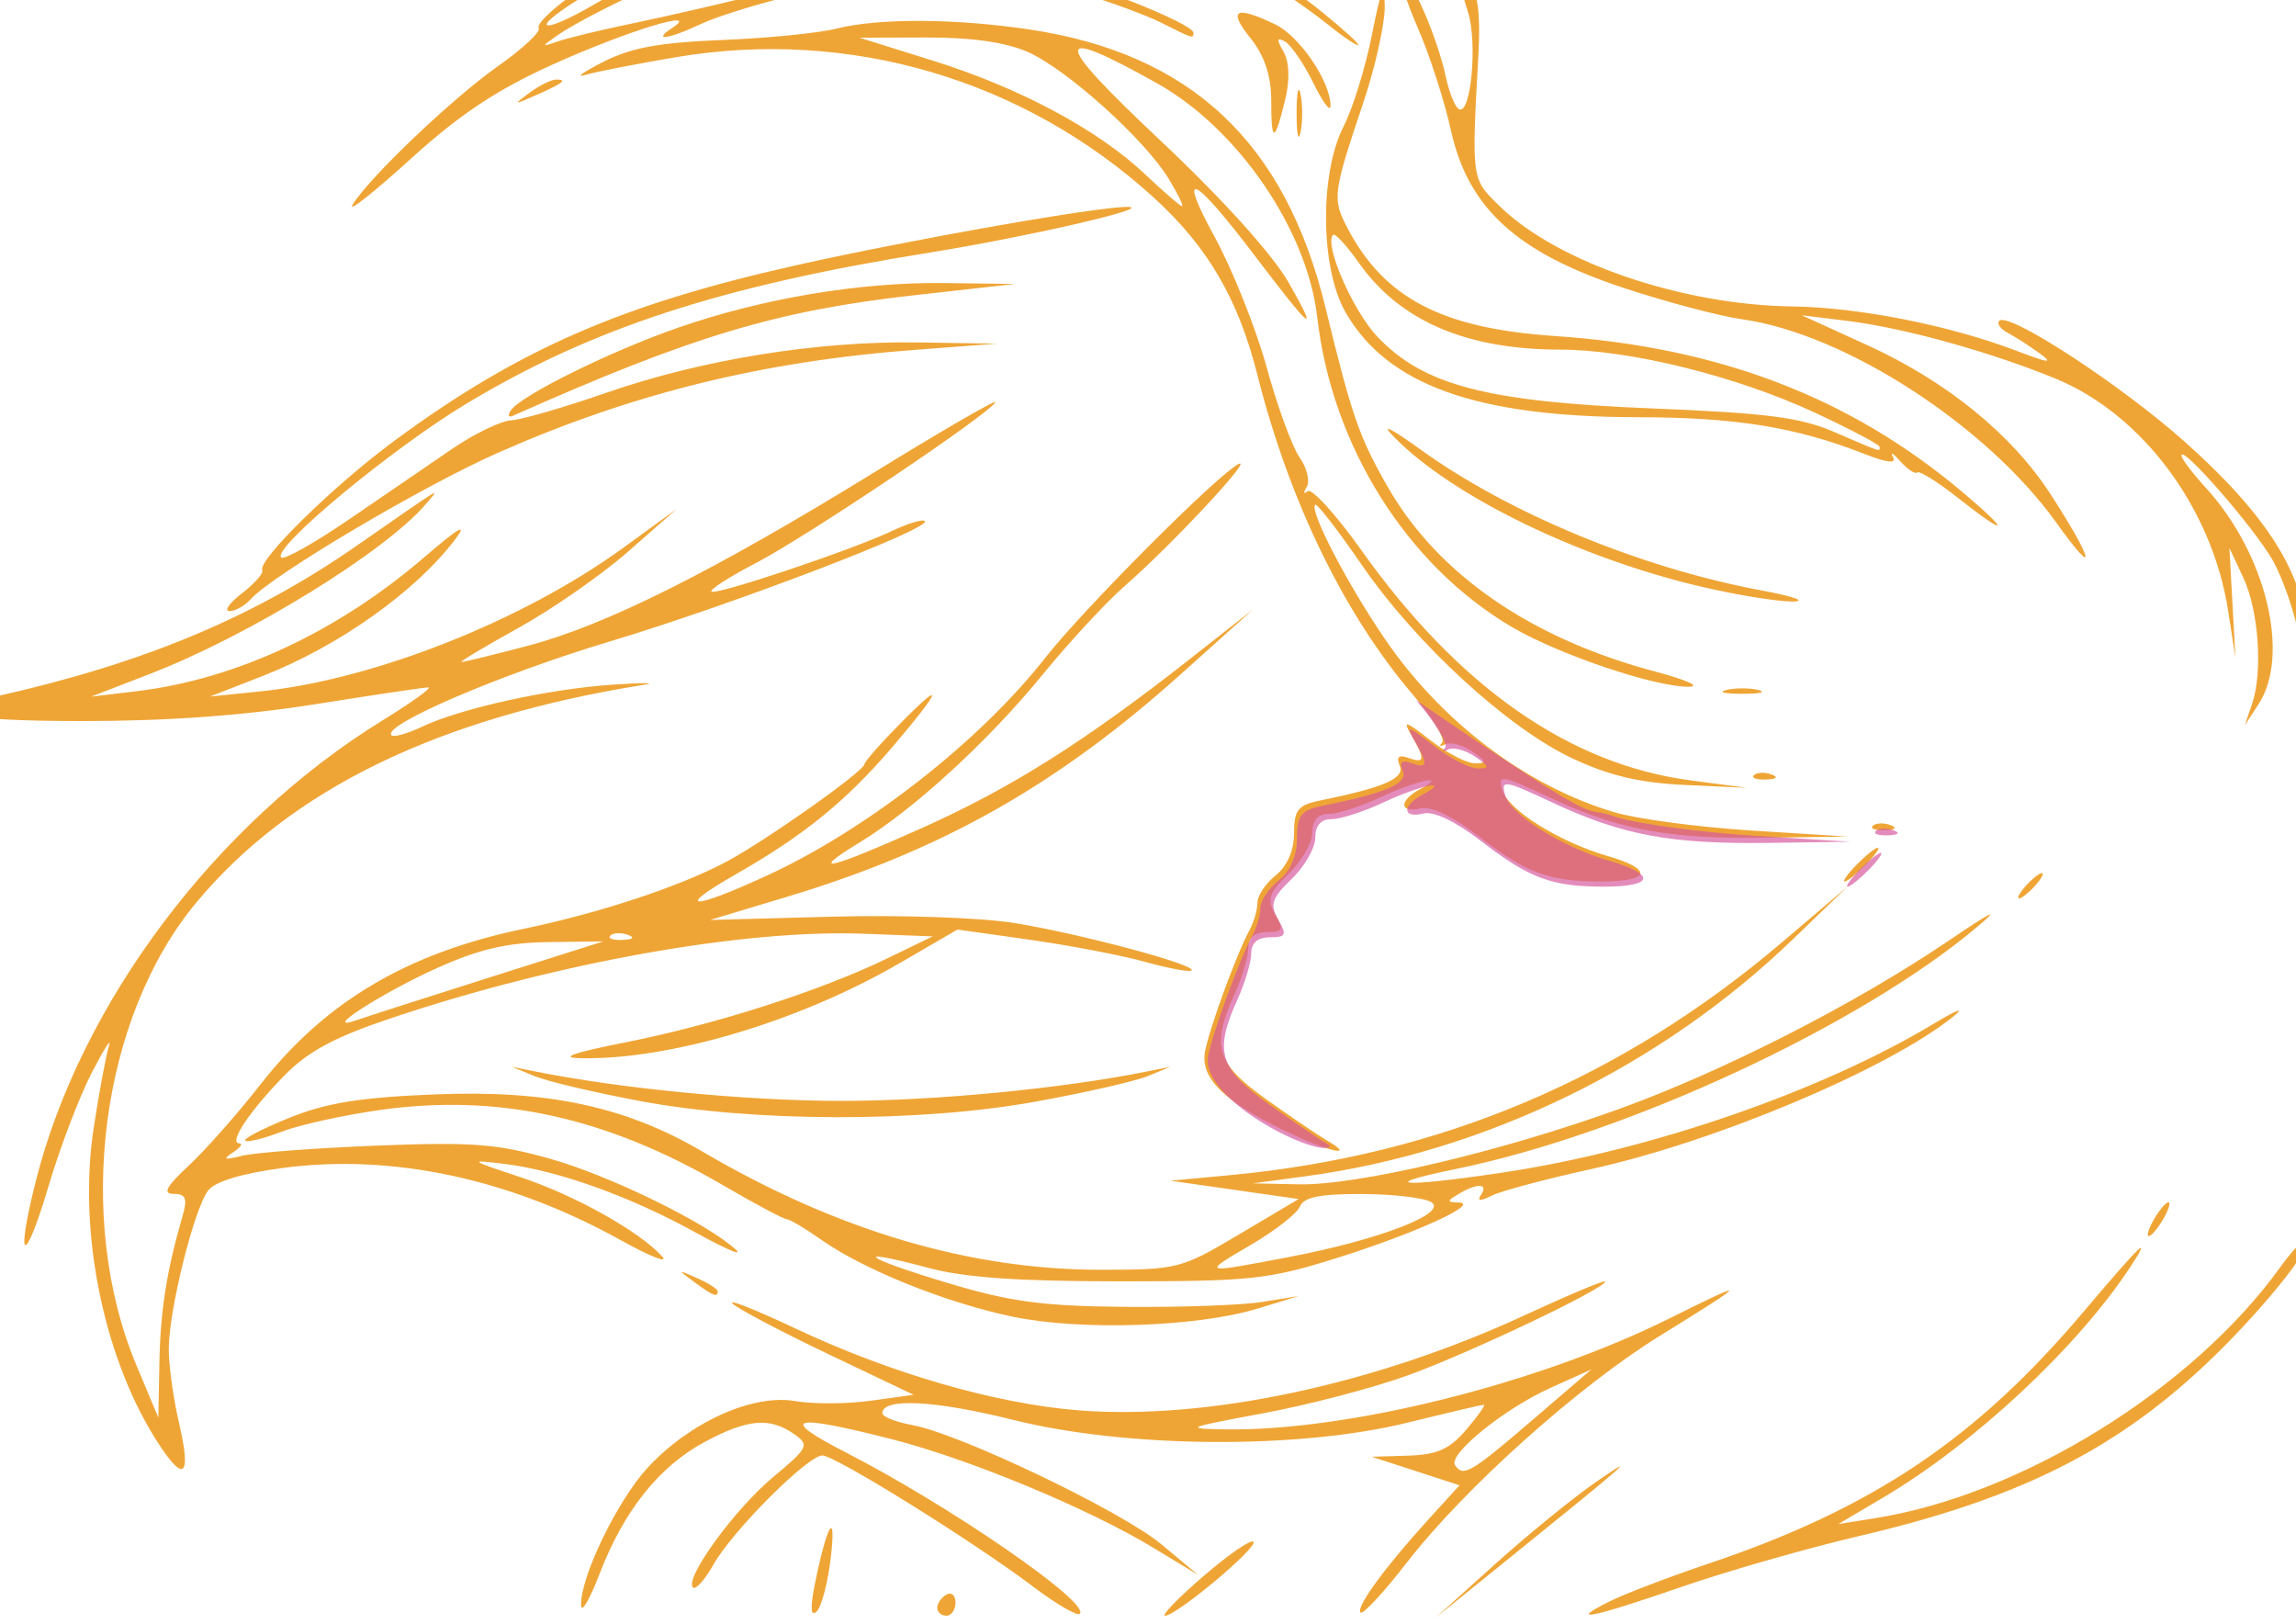 <svg xmlns="http://www.w3.org/2000/svg" viewBox="0 0 1052.4 744.09"><path d="M266.36 735.83c-.586-12.666 16.62-48.244 30.637-63.353 19.275-20.775 48.067-33.737 67.478-30.377 8.171 1.414 23.73 1.344 34.576-.157l19.72-2.728-39.065-18.625c-21.486-10.244-41.223-20.644-43.86-23.112-2.637-2.468 10.302 2.637 28.753 11.344 43.621 20.586 92.047 34.57 129.95 37.526 58.76 4.583 135.78-11.867 204.48-43.67 20.181-9.343 36.692-16.257 36.692-15.364 0 3.164-61.227 32.332-89.756 42.76-15.923 5.819-46.116 13.753-67.095 17.631-35.359 6.536-36.613 7.073-17.176 7.36 56.179.833 143.5-20.972 203.38-50.787 37.69-18.765 37.065-17.593-4.193 7.866-37.426 23.095-89.831 70.074-116.21 104.17-10.447 13.508-19.917 23.71-21.043 22.67-2.384-2.2 11.277-20.905 31.322-42.89l14.047-15.407-20.107-6.538-20.107-6.54 16.774-.513c13.197-.405 18.854-2.944 26.528-11.906 5.364-6.266 8.968-11.392 8.009-11.392-.96 0-16.671 3.677-34.915 8.171-49.952 12.306-128.79 11.74-180.94-1.298-35.792-8.948-59.803-10.168-59.803-3.037 0 1.613 6.133 4.055 13.629 5.424 21.918 4.006 96.017 39.463 114.27 54.681l16.774 13.984-20.24-12.27c-29.88-18.115-84.475-40.79-120.15-49.905-46.167-11.793-52.368-10.007-21.051 6.063 47.876 24.567 112.49 69.138 107.24 73.978-1.206 1.113-10.8-4.484-21.32-12.437-27.243-20.597-90.772-60.14-96.617-60.14-6.758 0-41.321 34.615-49.97 50.045-3.875 6.916-8.08 11.62-9.344 10.455-4.186-3.862 18.944-35.767 36.596-50.48 16.346-13.624 16.916-14.797 9.667-19.865-11.167-7.807-21.474-6.857-41.177 3.796-20.753 11.22-36.83 31.46-47.944 60.356-4.47 11.624-8.266 18.153-8.434 14.509zm435.81-84.843l27.257-23.399-18.87 8.523c-21.239 9.594-46.934 30.437-43.62 35.384 3.735 5.576 7.192 3.564 35.233-20.508zm-328.86 75.94c5.55-27.915 10.131-36.138 7.545-13.541-1.34 11.703-4.278 23.019-6.529 25.147-2.666 2.52-3.02-1.524-1.016-11.606zm56.284 9.9c0-2.002 1.887-4.716 4.193-6.031s4.194.323 4.194 3.64-1.887 6.032-4.194 6.032-4.193-1.639-4.193-3.64zm121.85-14.354c11.469-9.897 21.848-17.076 23.066-15.952 2.51 2.316-35.223 33.947-40.495 33.947-1.883 0 5.96-8.097 17.429-17.995zm134.01-5.786c15.027-13.518 35.785-30.418 46.128-37.554 20.608-14.22 14.674-9.007-39.903 35.052l-33.547 27.082 27.322-24.58zm52.304 17.216c6.893-3.44 27.306-11.23 45.363-17.31 75.246-25.336 122.67-57.178 171.87-115.4 26.247-31.061 31.974-36.542 21.438-20.515-24.2 36.81-71.466 80.909-113.11 105.54l-20.671 12.223 16.774-2.661c67.255-10.67 145.46-59.082 185.71-114.97 5.779-8.023 11.356-13.803 12.394-12.846 3.32 3.062-22.539 34.806-47.138 57.867-42.06 39.429-86.418 61.329-158.2 78.106-23.699 5.539-60.334 16.026-81.411 23.305-41.334 14.276-52.957 16.624-33.015 6.67zm-664.4-71.24c-25.473-38.33-37.825-97.41-30.439-145.59 2.534-16.533 5.688-33.507 7.008-37.721 1.32-4.214-2.23 1.308-7.887 12.27-5.657 10.964-14.553 34.299-19.769 51.856-11.07 37.27-15.403 35.777-5.898-2.034 20.543-81.722 82.633-164.27 158.91-211.26 13.555-8.35 23.015-15.172 21.022-15.158-1.993.016-25.324 3.485-51.847 7.712-32.147 5.124-67.447 7.695-105.88 7.712-59.057.027-72.995-3.968-39.837-11.418 67.153-15.07 117.48-36.11 164.48-68.75 41.6-28.9 38.64-27.12 31.98-19.29-18.565 21.816-80.94 60.234-126.23 77.751L41.726 319.28l20.894-2.507c45.413-5.449 92.007-27.139 131.79-61.348 15.935-13.704 20.252-16.182 14.138-8.12-18.083 23.85-53.512 48.97-88.11 62.475l-24.195 9.443 23.064-2.365c52.068-5.34 120.38-32.362 166.4-65.826l24.403-17.744-22.13 19.432c-12.171 10.687-34.816 26.454-50.321 35.037s-27.242 15.615-26.081 15.627c1.16.011 14.917-3.358 30.57-7.488 35.747-9.431 85.098-34.159 158.92-79.63 31.687-19.516 56.519-33.852 55.182-31.857-4.231 6.316-86.475 61.49-109.63 73.547-12.22 6.362-21.451 12.273-20.516 13.136 2.048 1.89 64.727-19.15 82.955-27.846 7.125-3.4 13.8-5.4 14.836-4.446 3.513 3.242-88.387 38.368-144.22 55.124-50.61 15.19-105.05 38.59-100.2 43.067 1.076.993 7.404-.795 14.063-3.972 17.464-8.332 58.096-17.293 87.217-19.234 13.838-.923 20.443-.925 14.677-.004-94.38 15.06-161.98 47.85-205.2 99.54-44.094 52.73-56.083 144.67-27.694 212.39l10.044 23.957.475-25.147c.448-23.732 3.368-42.299 10.496-66.737 2.485-8.52 1.7-10.639-3.94-10.639-5.224 0-3.445-3.343 6.883-12.937 7.66-7.116 22.42-23.809 32.798-37.095 29.702-38.024 67.352-60.33 120.5-71.39 35.114-7.308 71.628-19.37 93.055-30.743 17.885-9.492 63.137-41.44 63.381-44.747.095-1.282 7.959-10.165 17.476-19.74 19.707-19.829 17.527-14.148-4.453 11.605-21.201 24.84-40.702 40.714-71.902 58.527-28.832 16.462-20.544 16.698 14.677.418 45.665-21.107 97.416-61.657 127.07-99.568 17.246-22.046 78.288-83.29 88.436-88.728 8.108-4.345-30.201 36.765-52.04 55.843-8.524 7.447-25.457 25.728-37.628 40.623-24.92 30.496-58.946 61.696-83.83 76.867-24.527 14.954-13.901 12.448 29.148-6.873 40.364-18.116 74.054-39.373 121.74-76.813l29.354-23.047-32.88 29.496c-56.704 50.868-109.57 80.776-180.44 102.09l-35.518 10.68 56.005-1.51c31.283-.843 68.112.436 83.432 2.897 29.744 4.779 83.977 19.287 81.306 21.751-.907.837-10.476-.93-21.264-3.925s-34.56-7.556-52.825-10.137l-33.21-4.69-26.654 15.475c-45.822 26.604-104.98 44.242-145.89 43.498-10.364-.189-4.012-2.441 20.689-7.337 40.79-8.086 89.014-23.551 119.51-38.33l20.967-10.16-31.451-1.212c-54.748-2.112-139.91 13.019-215.71 38.322-26.946 8.995-39.011 15.43-50.032 26.685-16.022 16.362-25.71 30.959-20.605 31.05 1.81.032.462 1.925-2.998 4.205-4.867 3.208-3.918 3.548 4.194 1.503 5.766-1.453 33.469-3.551 61.563-4.663 43.848-1.734 55.128-.882 79.675 6.014 27.425 7.705 71.996 29.524 85.207 41.712 3.46 3.192-4.919-.394-18.618-7.969-29.737-16.442-62.942-28.367-87.31-31.356-16.923-2.075-16.583-1.785 7.051 6.034 24.923 8.245 54.737 24.917 65.04 36.37 3.036 3.375-5.45.041-18.859-7.408-50.842-28.246-104.61-39.775-154.81-33.193-18.659 2.447-31.127 6.17-34.372 10.264-6.465 8.158-18.119 54.994-18.119 72.82 0 7.455 2.072 22.465 4.603 33.355 5.668 24.38 2.76 28.098-8.603 11zm150.77-214.63l52.418-16.611-25.161.32c-18.699.239-31.622 3.207-50.321 11.56-25.614 11.44-54.771 30.183-37.741 24.26 4.613-1.605 31.975-10.392 60.805-19.528zm63.688-19.607c-3.027-1.118-6.644-.98-8.037.305-1.394 1.286 1.083 2.2 5.504 2.032 4.885-.186 5.878-1.102 2.533-2.337zm176.21 174.97c-30.553-6.419-68.023-21.475-87.432-35.133-7.44-5.235-14.641-9.518-16.005-9.518-1.364 0-14.747-7.148-29.741-15.885-53.076-30.926-102.48-41.747-156.26-34.227-16.878 2.36-37.373 6.868-45.544 10.018-8.17 3.15-15.653 4.991-16.627 4.093-.974-.9 8.193-5.637 20.372-10.528 17.012-6.833 32.502-9.308 66.845-10.682 51.518-2.061 87.119 5.563 122.29 26.19 61.798 36.242 122.6 54.257 182.91 54.195 34.974-.035 36.592-.452 63.151-16.227l27.257-16.191-29.354-4.2-29.354-4.2 27.307-2.554c96.06-8.99 179.35-44.12 252.92-106.66l30.092-25.58-25.161 24.236c-60.53 58.31-140.93 97.4-223.14 108.5l-24.267 3.276 20.967.436c26.763.558 92.149-14.789 146.41-34.36 48.137-17.365 108.31-48.052 151.33-77.167 20.726-14.03 24.424-15.753 12.58-5.863-54.187 45.25-159.93 94.256-238 110.31-37.143 7.637-25.634 8.65 20.478 1.805 68.034-10.1 146.88-37.298 198.65-68.527 10.401-6.274 14.284-7.672 8.651-3.116-29.644 23.978-109.16 57.474-166 69.929-20.676 4.53-41.134 9.985-45.462 12.123-5.583 2.757-7.04 2.65-5.018-.37 3.504-5.231-1.764-5.43-10.225-.386-5.592 3.334-5.592 3.775 0 3.972 10.353.364-20.745 14.454-56.611 25.648-30.765 9.602-38.938 10.47-98.545 10.463-47.092-.008-71.35-1.71-88.056-6.187-36.301-9.729-29.695-4.632 9.037 6.971 28.732 8.608 43.237 10.561 81.116 10.922 25.37.242 53.676-.772 62.9-2.255l16.775-2.694-18.87 5.746c-27.783 8.46-81.24 10.207-112.35 3.672zm127.29-27.416c41.298-7.87 73.02-20.215 64.587-25.135-3.382-1.974-17.741-3.615-31.91-3.648-19.094-.043-26.386 1.446-28.178 5.755-1.33 3.198-11.337 11.032-22.237 17.41-23.042 13.482-23.224 13.424 17.737 5.618zm-273.09 11.567c-7.817-5.778-7.765-5.85 1.295-1.799 5.19 2.32 9.435 5.028 9.435 6.017 0 2.96-2.174 2.106-10.73-4.218zm669.1-28.803c2.469-4.256 5.432-7.738 6.585-7.738s.077 3.482-2.392 7.738c-2.468 4.255-5.432 7.737-6.585 7.737s-.077-3.482 2.392-7.737zm-398.38-40.47c-28.139-13.65-38.904-24.368-36.594-36.437 2.094-10.94 14.442-44.613 20.372-55.553 2.003-3.695 3.642-9.37 3.642-12.612 0-3.242 3.774-8.875 8.386-12.52 5.202-4.108 8.387-11.412 8.387-19.232 0-10.603 1.833-12.982 11.532-14.963 29.783-6.084 39.341-10.23 36.932-16.02-1.692-4.068-.503-5.164 3.906-3.603 7.602 2.691 7.886.777 1.513-10.208-4.204-7.248-3.085-6.966 8.709 2.189 7.443 5.778 16.58 10.506 20.303 10.506 5.605 0 5.377-.94-1.324-5.46-4.452-3.003-10.002-4.465-12.333-3.249-2.332 1.217-2.94.878-1.349-.753 1.59-1.631-4.392-11.466-13.294-21.856-31.44-36.71-56.75-88.69-71.38-146.66-8.81-34.89-22.74-58.72-47.52-81.3-59.48-54.18-139.5-77.73-218.75-64.37-18.451 3.11-37.321 6.796-41.934 8.19-4.613 1.393-.871-1.3 8.315-5.986 12.776-6.517 25.59-8.877 54.514-10.04 20.797-.836 44.417-3.188 52.49-5.227 19.145-4.836 54.028-4.697 88.061.35 74.238 11.012 117.53 51.6 136.02 127.51 12.164 49.957 15.411 59.295 28.632 82.343 22.917 39.95 65.716 69.444 122.59 84.477 13.843 3.659 20.864 6.776 15.602 6.928-14.93.43-59.689-14.607-81.318-27.32-48.18-28.318-82.506-82.904-89.278-141.97-4.603-40.148-36.405-86.559-73.538-107.32-48.572-27.156-48.197-20.542 1.484 26.144 28.295 26.59 51.522 52.29 58.857 65.121 14.398 25.19 10.73 22.321-15.205-11.89-28.351-37.398-36.248-41.186-18.65-8.945 8.238 15.09 18.989 42.038 23.892 59.883 4.903 17.845 11.692 36.412 15.087 41.26 3.395 4.848 4.848 10.94 3.23 13.54-1.62 2.6-1.421 3.456.44 1.903s12.956 10.633 24.655 27.082c44.544 62.63 95.295 98.104 150.84 105.43l25.848 3.41-28.346-1.304c-20.649-.95-34.604-4.226-51.393-12.062-29.81-13.915-71.955-52.603-96.936-88.985-10.867-15.826-20.425-28.16-21.24-27.407-2.8 2.583 14.858 36.534 32.105 61.729 26.058 38.066 64.717 67.232 105 79.219 10.38 3.088 38.684 6.863 62.901 8.39l44.031 2.774-37.74.523c-44.689.619-67.106-3.585-99.098-18.584-21.926-10.28-23.503-10.525-21.467-3.343 2.585 9.118 25.977 23.8 48.228 30.271 21.21 6.169 19.85 11.711-2.872 11.711-24.067 0-34.155-3.758-56.676-21.118-11.44-8.818-21.387-13.54-26.117-12.4-9.736 2.35-9.939-3.55-.3-8.729 13.407-7.204-1.097-4.308-17.822 3.56-9.048 4.255-19.825 7.737-23.95 7.737-4.927 0-7.5 2.914-7.5 8.493 0 4.671-4.887 13.199-10.86 18.95-9.128 8.792-10.107 11.754-6.142 18.59 4.075 7.024 3.555 8.131-3.817 8.131-5.554 0-8.535 2.538-8.535 7.265 0 3.996-2.83 13.515-6.29 21.154-10.79 23.823-8.451 31.756 14.117 47.9 11.224 8.03 23.96 16.672 28.306 19.207 14.034 8.189.086 4.982-19.36-4.45zm-53.22-436.28c-11.016-18.158-47.082-50.572-64.821-58.257-10.194-4.416-25.609-6.605-46.128-6.55l-30.817.082 33.737 10.557c39.711 12.426 75.557 31.62 97.145 52.016 8.521 8.051 16.161 14.639 16.976 14.639.816 0-1.926-5.62-6.093-12.487zm-242.41 422.59c-20.757-3.891-42.458-9.016-48.224-11.39l-10.484-4.315 10.484 2.112c39.348 7.93 97.531 13.535 140.48 13.535s101.13-5.606 140.48-13.535l10.484-2.112-10.484 4.297c-5.766 2.364-28.949 7.636-51.518 11.716-53.03 9.586-129.12 9.457-181.22-.308zm635.3-98.666c2.871-3.192 6.164-5.803 7.317-5.803 1.153 0-.252 2.611-3.124 5.803s-6.163 5.803-7.317 5.803.253-2.612 3.124-5.803zm-77.578-9.672c4.175-4.256 8.534-7.738 9.687-7.738s-1.32 3.482-5.494 7.738-8.533 7.737-9.686 7.737c-1.154 0 1.318-3.482 5.493-7.737zm7.426-17.813c1.393-1.286 5.01-1.423 8.037-.306 3.345 1.235 2.352 2.152-2.533 2.338-4.42.168-6.898-.747-5.504-2.032zM803.95 355.22c1.393-1.286 5.01-1.423 8.037-.306 3.345 1.235 2.352 2.152-2.533 2.338-4.421.168-6.898-.747-5.504-2.032zm228.28-32.482c5.045-14.7 3.104-42.891-3.996-58.032l-6.35-13.541 1.379 25.147 1.377 25.147-3.353-21.601c-7.305-47.062-39.442-90.177-79.352-106.46-30.145-12.3-69.348-23.154-95.09-26.328l-20.967-2.586 29.866 13.616c36.514 16.647 66.375 40.925 84.201 68.46 19.934 30.788 21.704 39.72 2.565 12.938-31.753-44.43-96.802-86.546-143.89-93.159-10.38-1.457-34.86-7.934-54.4-14.393-49.024-16.202-71.275-36.503-79.174-72.236-3.051-13.803-9.967-35.129-15.368-47.393-5.401-12.264-8.322-22.297-6.49-22.297 3.912 0 15.71 27.4 19.607 45.54 1.496 6.96 4.15 13.47 5.901 14.468 5.488 3.13 8.629-30.344 4.177-44.507-5.413-17.22-5.345-18.06.993-12.21 3.469 3.2 4.763 13.604 3.825 30.756-3.223 58.97-3.403 57.687 9.91 70.625 26.309 25.57 83.249 45.04 133.77 45.74 30.732.425 72.235 8.64 103.05 20.396 14.727 5.619 17.029 5.863 10.484 1.11-4.613-3.348-11.202-7.58-14.642-9.402-3.44-1.822-5.162-4.323-3.825-5.556 4.416-4.074 55.51 29.265 84.81 55.338 38.023 33.838 55.239 61.321 56.048 89.47l.61 21.278-3.826-20.439c-2.104-11.242-7.558-27.187-12.118-35.435-8-14.467-42.058-53.67-42.058-48.41 0 1.417 5.01 8.052 11.134 14.742 27.603 30.158 38.933 76.633 24.186 99.213l-6.316 9.672 3.32-9.672zm-240.95-6.536c4.036-.973 10.64-.973 14.677 0 4.036.973.734 1.77-7.339 1.77s-11.375-.797-7.338-1.77zm-680.36-44.32c5.766-4.425 9.944-9.155 9.284-10.511-2.257-4.638 33.13-39.244 61.209-59.857 56.358-41.374 103.11-61.809 182.33-79.686 52.99-11.959 142.05-27.61 153.63-26.998 10.747.568-47.322 13.884-91.176 20.908-95.675 15.324-154.73 34.568-212.27 69.172-34.467 20.728-89.523 66.441-85.022 70.594 1.294 1.194 15.233-6.633 30.976-17.393s36.97-25.281 47.17-32.269c10.202-6.988 22.468-12.932 27.258-13.209 4.79-.277 24.33-5.935 43.424-12.573 44.007-15.301 96.76-23.832 143.01-23.127l36.143.551-37.95 2.883c-69.64 5.29-129.29 20.027-190.59 47.089-34.722 15.328-103.37 55.967-113.43 67.152-2.759 3.066-7.143 5.517-9.744 5.446-2.6-.07-.012-3.749 5.755-8.173zm668.85-3.022c-55.903-13.113-113.83-41.265-140.48-68.274-6.81-6.9-2.463-4.857 12.404 5.833 40.333 29 100.65 53.885 155.33 64.086 14.992 2.796 21.596 5.12 14.677 5.163-6.92.043-25.79-3.02-41.934-6.807zm117.51-40.818c-9.172-7.24-17.477-12.425-18.456-11.52-.98.903-4.466-1.378-7.748-5.069s-4.814-4.596-3.404-2.011c1.735 3.18-2.568 2.695-13.318-1.502-31.442-12.275-58.596-16.648-103.94-16.738-73.98-.147-114.89-14.933-133.82-48.36-11.437-20.203-11.776-63.49-.668-85.089 4.184-8.135 10.038-27.138 13.008-42.228 4.02-20.428 5.497-23.782 5.778-13.128.209 7.87-4.188 27.891-9.77 44.491-14.004 41.647-14.328 44.122-7.502 57.265 16.864 32.47 43.367 46.34 95.229 49.841 75.076 5.069 135.15 28.024 186.61 71.311 22.796 19.175 21.344 21.163-1.999 2.736zm-35.73-23.25c0-1.037-13.425-8.123-29.833-15.747-36.048-16.748-84.74-28.786-116.56-28.815-43.092-.04-73.537-13.156-92.286-39.756-5.575-7.91-10.888-13.688-11.808-12.84-4.373 4.034 9.007 34.833 20.277 46.674 21.179 22.255 49.908 29.78 125.37 32.84 53.17 2.155 68.432 4.112 83.868 10.755 22.662 9.754 20.967 9.197 20.967 6.888zm-627.41-16.72c4.549-6.79 45.479-27.04 76.413-37.806 38.918-13.544 83.713-21.053 122.59-20.55l32.13.414-46.227 5.175c-63.002 7.053-101.87 18.725-183.95 55.241-2.051.913-2.483-.201-.96-2.475zM161.523 94.01c6.866-11.836 45.61-48.819 66.656-63.627 11.41-8.027 19.853-15.927 18.764-17.554-2.114-3.155 23.69-22.806 29.947-22.806 2.047 0-3.467 4.507-12.254 10.016-22.896 14.354-16.007 15.88 8.076 1.789 11.097-6.493 23.108-11.76 26.693-11.705 3.585.055-2.666 4.45-13.89 9.77S261.08 12.343 256.16 15.743c-8.254 5.704-8.297 5.956-.558 3.257 4.613-1.609 20.653-5.466 35.644-8.571 14.99-3.105 40.467-8.972 56.61-13.038 16.146-4.066 33.129-7.291 37.742-7.168 4.613.124-5.155 3.5-21.705 7.503s-35.8 10-42.774 13.328c-14.417 6.878-22.546 8.001-13.1 1.81 14.128-9.26-20.113 1.131-54.05 16.402-26.065 11.728-43.086 23.006-65.693 43.527-16.782 15.234-28.821 24.78-26.753 21.217zm432.79-42.09c0-9.575.818-13.493 1.817-8.705 1 4.788 1 12.622 0 17.41s-1.817.871-1.817-8.704zm-11.626-5.801c0-11.381-3.07-20.593-9.561-28.694-10.453-13.044-6.941-15.001 11.3-6.298 11.3 5.391 25.62 26.516 25.426 37.509-.05 2.87-3.628-1.966-7.95-10.747-4.322-8.78-10.13-17.261-12.906-18.844-3.797-2.165-3.972-1.022-.704 4.611 2.717 4.684 3.011 12.946.785 22.052-4.882 19.97-6.39 20.067-6.39.41zm-339.91-3.657c4.477-3.31 9.98-6.017 12.23-6.017 5.329 0 2.95 1.787-9.886 7.427-9.885 4.343-10.02 4.263-2.344-1.41zm367.03-30.32C603.965 7.422 594.53.604 588.84-3.008c-5.69-3.612-8.46-6.654-6.153-6.76 2.306-.106 12.685 6.692 23.064 15.107s17.927 15.319 16.774 15.343c-1.153.023-6.876-3.82-12.717-8.54zm-77.441-1.678c-6.92-3.479-22.96-9.409-35.644-13.178-15.034-4.466-19.414-6.923-12.58-7.057 10.185-.199 62.9 20.562 62.9 24.772 0 2.804-.205 2.74-14.676-4.537z" fill="#efa535"/><path d="M848.2 408.67c25.523 461.5 12.762 230.75 0 0zm-294.49 75.528c2.094-10.94 14.442-44.613 20.372-55.553 2.003-3.695 3.642-9.37 3.642-12.612 0-3.241 3.774-8.875 8.386-12.519 5.202-4.11 8.387-11.413 8.387-19.233 0-10.603 1.833-12.982 11.532-14.963 29.783-6.084 39.341-10.229 36.932-16.02-1.692-4.067-.503-5.164 3.906-3.603 7.602 2.692 7.886.778 1.513-10.208-4.204-7.247-3.084-6.966 8.709 2.19 7.443 5.777 16.58 10.505 20.303 10.505 5.605 0 5.377-.939-1.324-5.46-4.452-3.003-10.002-4.465-12.333-3.249-2.332 1.217-2.94.878-1.349-.753 1.59-1.63-4.392-11.466-13.294-21.856 94.185 64.255 73.149 46.534 92.175 53.739 10.379 3.088 38.684 6.863 62.901 8.39l44.031 2.774-37.741.523c-44.688.62-67.105-3.585-99.097-18.584-21.926-10.28-23.503-10.525-21.467-3.342 2.584 9.117 25.977 23.8 48.228 30.27 21.209 6.169 19.85 11.712-2.872 11.712-24.067 0-34.155-3.76-56.676-21.118-11.44-8.819-21.387-13.541-26.117-12.4-9.736 2.348-9.94-3.55-.3-8.73 13.407-7.204-1.097-4.308-17.822 3.56-9.048 4.255-19.825 7.737-23.95 7.737-4.927 0-7.5 2.914-7.5 8.493 0 4.671-4.887 13.199-10.86 18.951-9.128 8.79-10.108 11.753-6.142 18.589 4.074 7.024 3.555 8.131-3.818 8.131-5.554 0-8.534 2.538-8.534 7.265 0 3.996-2.83 13.515-6.29 21.154-10.79 23.823-8.451 31.756 14.117 47.9 11.224 8.03 23.96 16.672 28.306 19.207-3.184 6.579-59.084-20.035-55.953-40.887zm298.68-85.589c4.175-4.256 8.534-7.738 9.687-7.738s-1.32 3.482-5.494 7.738-8.533 7.738-9.686 7.738c-1.154 0 1.318-3.482 5.493-7.738zm7.426-17.813c1.393-1.286 5.01-1.423 8.037-.305 3.345 1.235 2.352 2.152-2.533 2.337-4.42.168-6.898-.746-5.504-2.032z" opacity=".691" fill="#d6589e"/></svg>